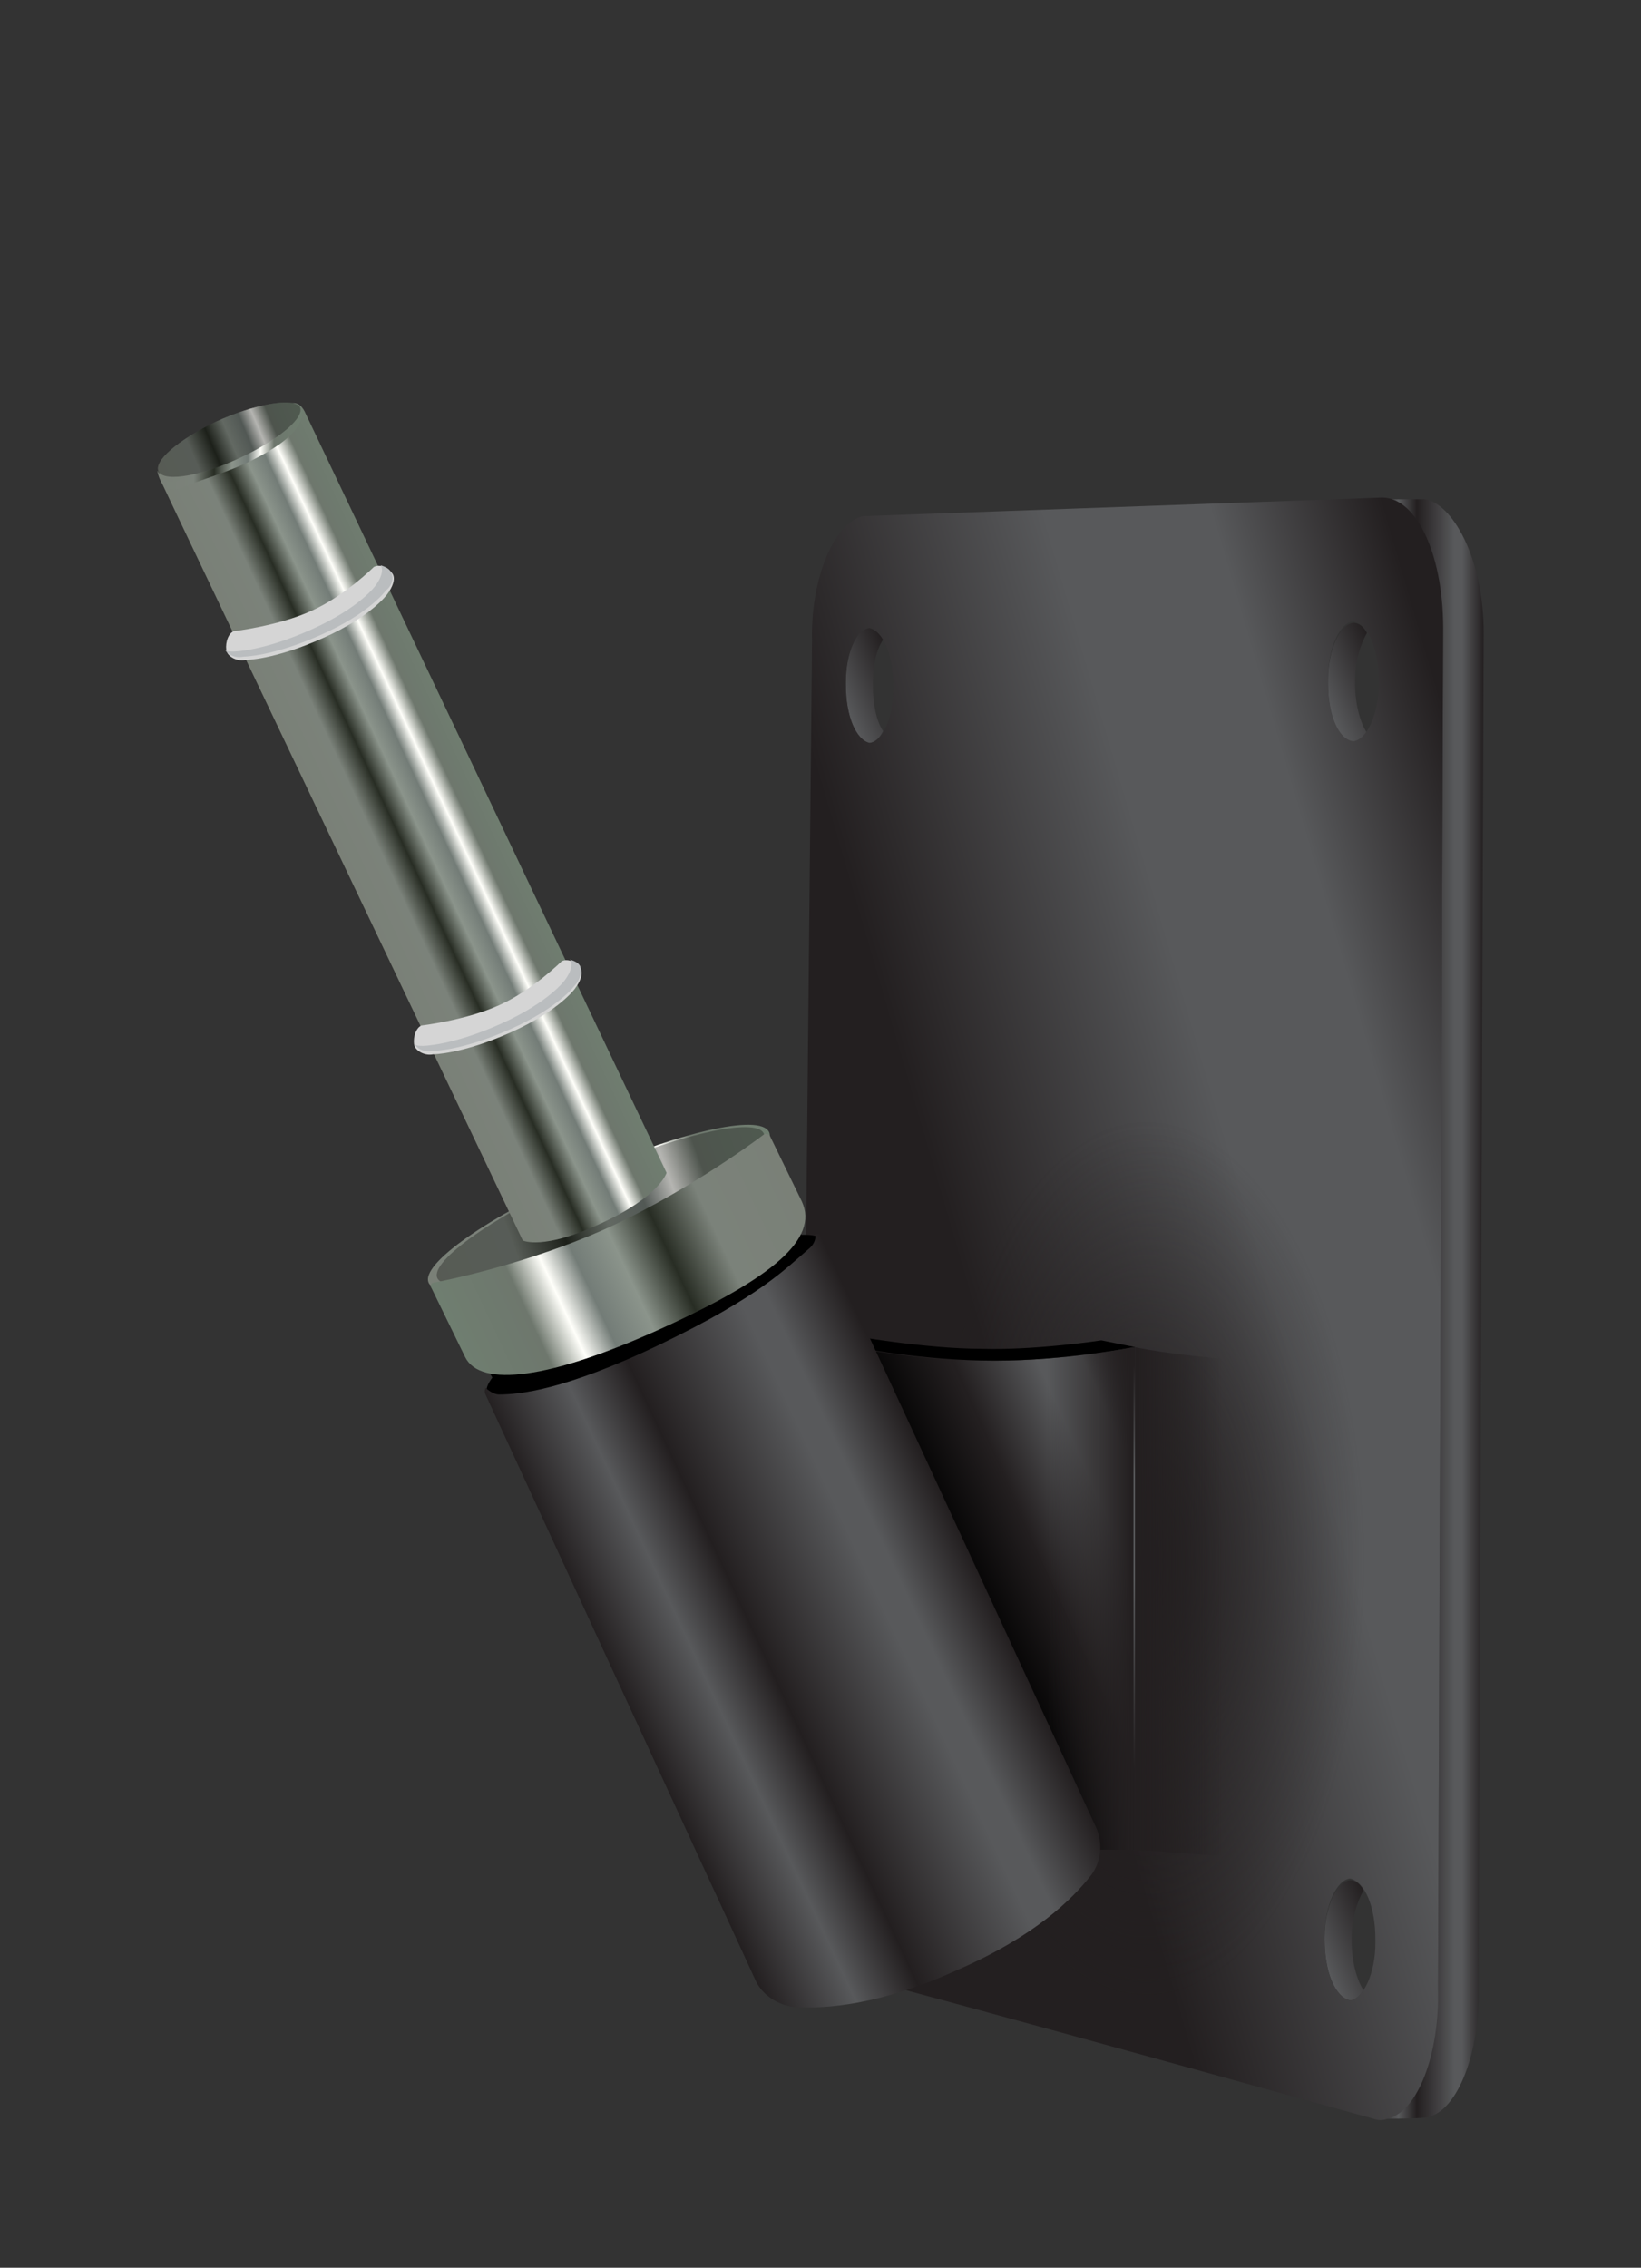 <?xml version="1.0" encoding="utf-8"?>
<!-- Generator: Adobe Illustrator 28.4.1, SVG Export Plug-In . SVG Version: 6.00 Build 0)  -->
<svg version="1.0" id="Layer_1" xmlns="http://www.w3.org/2000/svg" xmlns:xlink="http://www.w3.org/1999/xlink" x="0px" y="0px"
	 width="97px" height="134px" viewBox="0 0 97 134" style="enable-background:new 0 0 97 134;" xml:space="preserve">
<rect x="0" y="0" width="97" height="134" fill="#333333" stroke="none"/>
<style type="text/css">
	.st0{fill:url(#SVGID_1_);}
	.st1{fill:url(#SVGID_00000179613802860373270880000007569306174156166560_);}
	.st2{fill:url(#SVGID_00000035492261823216794390000017106364229481216137_);}
	.st3{fill:url(#SVGID_00000012472816139371545160000007123825226589704340_);}
	.st4{fill:url(#SVGID_00000106840400217170350330000008470771967364945285_);}
	.st5{fill-rule:evenodd;clip-rule:evenodd;fill:#D5D5D5;}
	.st6{fill:url(#SVGID_00000018209489265741016830000000129038873025733278_);}
	.st7{fill:url(#SVGID_00000060022593205809048430000004690788393134374292_);}
	.st8{fill:url(#SVGID_00000120554220879148342640000014142926118038737806_);}
	.st9{fill:url(#SVGID_00000150088289763452064470000003793034552704109712_);}
	.st10{fill-rule:evenodd;clip-rule:evenodd;fill:#BABDBF;}
	.st11{fill:url(#SVGID_00000154414217350411034580000009427482777973488272_);}
	.st12{fill:url(#SVGID_00000146498446513548522280000008186427952455652505_);}
	.st13{fill:url(#SVGID_00000003806237870592062970000000488686626811718079_);}
	.st14{fill:url(#SVGID_00000100353738332256243210000009134524449810676910_);}
	.st15{fill:url(#SVGID_00000018222920550877825410000016806765765932224928_);}
	.st16{fill:url(#SVGID_00000133490374233353504830000010237493226890666938_);}
	.st17{fill:url(#SVGID_00000171707186773906963730000017240951252931977652_);}
	.st18{fill:url(#SVGID_00000084512939337146117650000011581215677836759711_);}
	.st19{fill:url(#SVGID_00000070812314752195497890000000568278429765929376_);}
	.st20{fill:url(#SVGID_00000006674128704788697960000009307400799697902522_);}
	.st21{fill:url(#SVGID_00000140717035166160899080000010125731702636186794_);}
	.st22{fill:url(#SVGID_00000036963384286751027260000007790778472477676694_);}
	.st23{fill:url(#SVGID_00000178884580143639836760000004946408407763647389_);}
	.st24{fill:url(#SVGID_00000051350333123688055640000002019048979395792034_);}
	.st25{fill:url(#SVGID_00000101094402098125333850000014359753471333172410_);}
	.st26{fill:url(#SVGID_00000098206075663630005920000006853710870820746397_);}
	.st27{fill:url(#SVGID_00000111899135416450285450000007665883761656625586_);}
	.st28{fill:url(#SVGID_00000177449981918360202270000006450079037656235439_);}
	.st29{fill:url(#SVGID_00000101790852459313791520000004018676446182582198_);}
	.st30{fill:url(#SVGID_00000148643836739441857990000000101102533378779326_);}
	.st31{fill:url(#SVGID_00000069366907847123145390000006570823521057021063_);}
	.st32{fill:url(#SVGID_00000072275437712140571430000004699731738583863177_);}
	.st33{fill:url(#SVGID_00000006692011971519071220000009164854255342480775_);}
	.st34{opacity:0.29;}
	.st35{fill:url(#SVGID_00000093866302473562533390000009903757887502739123_);}
	.st36{fill:url(#SVGID_00000092443157523120734890000008569813553092822174_);}
	.st37{fill:url(#SVGID_00000137098016279135031490000010802477877510574012_);}
	.st38{fill:url(#SVGID_00000153673447933047199730000004582529143758066100_);}
	.st39{fill:url(#SVGID_00000109742367406963728110000009052229547591349388_);}
	.st40{fill:url(#SVGID_00000024693608814394383020000010702995428685180566_);}
	.st41{fill:url(#SVGID_00000134210144036771891770000017336296388208571286_);}
	.st42{fill:url(#SVGID_00000111895919260649855050000013549607512165856937_);}
	.st43{fill:url(#SVGID_00000093861438008396803040000005543278795560467869_);}
	.st44{fill:url(#SVGID_00000103961881448133450690000009873794584996016542_);}
	.st45{fill:url(#SVGID_00000115484303988875174680000016104763345275006338_);}
	.st46{fill:url(#SVGID_00000060006010013635347400000009201751697043792557_);}
	.st47{fill:url(#SVGID_00000056420274453466857560000010046076079219407751_);}
	.st48{fill:url(#SVGID_00000096060508182396892360000015224765313506533273_);}
	.st49{fill:url(#SVGID_00000121263727702995882410000008187949399573939374_);}
	.st50{fill:url(#SVGID_00000013170294758438305810000011777579339234760075_);}
	.st51{fill:url(#SVGID_00000002349264523372600060000017209823988797252253_);}
	.st52{fill:url(#SVGID_00000179617438535242943460000005618634180702344612_);}
	.st53{fill:url(#SVGID_00000125576364553400861460000004279414524589302666_);}
	.st54{fill:url(#SVGID_00000012431639415990536600000008931129085330333347_);}
	.st55{fill:url(#SVGID_00000128449212231311770660000009560779035129053110_);}
	.st56{fill:url(#SVGID_00000176042036766864673880000006528987887177931676_);}
	.st57{fill:url(#SVGID_00000136404612715146507080000010578668721646087070_);}
	.st58{fill:url(#SVGID_00000008843858320757812010000007190139335555094684_);}
	.st59{fill:url(#SVGID_00000047048146035041212210000002897981073555264690_);}
</style>
<g>
	<g>
		<linearGradient id="SVGID_1_" gradientUnits="userSpaceOnUse" x1="49.333" y1="108.294" x2="52.718" y2="106.787">
			<stop  offset="0" style="stop-color:#58595B"/>
			<stop  offset="1" style="stop-color:#231F20"/>
		</linearGradient>
		<path class="st0" d="M51.3,107.5c0-0.1,0-0.1,0-0.2c0-1,0.2-1.9,0.6-2.5c-0.2-0.4-0.5-0.6-0.8-0.7c-0.8,0.1-1.4,1.5-1.4,3.2
			c0,0.1,0,0.1,0,0.2c0,1.8,0.6,3.2,1.4,3.4c0.3,0,0.6-0.3,0.8-0.7C51.5,109.6,51.2,108.6,51.3,107.5z"/>
		<g>
			
				<linearGradient id="SVGID_00000086693131780423502600000006982791171543661728_" gradientUnits="userSpaceOnUse" x1="78.2" y1="41.129" x2="81.775" y2="39.538">
				<stop  offset="0" style="stop-color:#58595B"/>
				<stop  offset="1" style="stop-color:#231F20"/>
			</linearGradient>
			<path style="fill:url(#SVGID_00000086693131780423502600000006982791171543661728_);" d="M80,36.8c-0.8,0.1-1.5,1.6-1.5,3.4
				c0,0.1,0,0.1,0,0.2c0,1.9,0.6,3.4,1.5,3.5c0.3,0,0.6-0.3,0.8-0.6c-0.4-0.6-0.7-1.7-0.7-2.9c0-0.1,0-0.1,0-0.2
				c0-1.1,0.3-2.1,0.7-2.8C80.6,37,80.3,36.8,80,36.8z"/>
			
				<linearGradient id="SVGID_00000104692447770075774140000001285923165600168329_" gradientUnits="userSpaceOnUse" x1="49.72" y1="41.29" x2="53.103" y2="39.784">
				<stop  offset="0" style="stop-color:#58595B"/>
				<stop  offset="1" style="stop-color:#231F20"/>
			</linearGradient>
			<path style="fill:url(#SVGID_00000104692447770075774140000001285923165600168329_);" d="M51.4,43.9c0.3,0,0.6-0.3,0.8-0.7
				c-0.4-0.6-0.6-1.6-0.6-2.7l0,0c0-0.1,0-0.1,0-0.2c0-1,0.2-1.9,0.6-2.5c-0.2-0.4-0.5-0.6-0.8-0.7c-0.8,0.1-1.4,1.5-1.4,3.2
				c0,0.1,0,0.1,0,0.2l0,0C50,42.3,50.6,43.8,51.4,43.9z"/>
			
				<linearGradient id="SVGID_00000066503186633747744090000007520927531044868284_" gradientUnits="userSpaceOnUse" x1="81.233" y1="77.313" x2="87.714" y2="77.313">
				<stop  offset="2.717522e-04" style="stop-color:#231F20"/>
				<stop  offset="0.22" style="stop-color:#58595B"/>
				<stop  offset="0.389" style="stop-color:#231F20"/>
				<stop  offset="0.731" style="stop-color:#58595B"/>
				<stop  offset="0.801" style="stop-color:#58595B"/>
				<stop  offset="0.802" style="stop-color:#58595B"/>
				<stop  offset="0.999" style="stop-color:#231F20"/>
			</linearGradient>
			<path style="fill:url(#SVGID_00000066503186633747744090000007520927531044868284_);" d="M87.7,37.4c0-4.5-1.9-7.7-3.5-7.9
				l-2.2,0c1.9,0.4,3.3,3.8,3.3,8.1L85,117.5c0.1,3.6-2.2,6.9-3.8,7.7c0.2,0,3,0,3.2-0.1c1.8-0.4,3.1-3.9,3-7.7L87.7,37.4z"/>
			
				<linearGradient id="SVGID_00000057859286666157286530000014100510254754487444_" gradientUnits="userSpaceOnUse" x1="77.987" y1="115.386" x2="81.562" y2="113.795">
				<stop  offset="0" style="stop-color:#58595B"/>
				<stop  offset="1" style="stop-color:#231F20"/>
			</linearGradient>
			<path style="fill:url(#SVGID_00000057859286666157286530000014100510254754487444_);" d="M78.3,114.6c0,1.9,0.6,3.4,1.5,3.6
				c0.3,0,0.6-0.3,0.8-0.6c-0.4-0.6-0.7-1.7-0.7-2.9c0-0.1,0-0.1,0-0.2c0-1.1,0.3-2.1,0.7-2.8c-0.2-0.4-0.5-0.6-0.8-0.6
				c-0.8,0.1-1.5,1.6-1.5,3.4C78.3,114.5,78.3,114.5,78.3,114.6z"/>
		</g>
	</g>
	
		<linearGradient id="SVGID_00000060020699718225246020000010009640589741884828_" gradientUnits="userSpaceOnUse" x1="642.052" y1="165.132" x2="717.535" y2="131.525" gradientTransform="matrix(0.653 -4.015871e-02 -4.093392e-03 1 -376.142 -43.95)">
		<stop  offset="2.717522e-04" style="stop-color:#231F20"/>
		<stop  offset="0.338" style="stop-color:#231F20"/>
		<stop  offset="0.637" style="stop-color:#58595B"/>
		<stop  offset="0.801" style="stop-color:#58595B"/>
		<stop  offset="0.973" style="stop-color:#231F20"/>
	</linearGradient>
	<path style="fill:url(#SVGID_00000060020699718225246020000010009640589741884828_);" d="M48,37.9c-0.1-3.7,1.3-7,3-7.4l30.7-1.1
		c2.1,0,3.7,3.6,3.6,8.1L85,117.5c0.1,3.9-1.2,7.3-3,7.7c-0.3,0.1-0.5,0.1-0.8,0c-31.4-8.7-31.1-8.5-31.1-8.5
		c-1.6-0.5-2.9-4.2-2.8-8.4L48,37.9z M81.3,114.6c0-1.9-0.6-3.4-1.5-3.6c-0.8,0.1-1.5,1.6-1.5,3.4c0,0.1,0,0.1,0,0.2
		c0,1.9,0.6,3.4,1.5,3.6c0.8-0.1,1.5-1.6,1.5-3.4C81.3,114.7,81.3,114.6,81.3,114.6z M81.5,40.3c0-1.9-0.6-3.4-1.5-3.6
		c-0.8,0.1-1.5,1.6-1.5,3.4c0,0.1,0,0.1,0,0.2c0,1.9,0.6,3.4,1.5,3.5c0.8-0.1,1.5-1.6,1.5-3.4C81.5,40.4,81.5,40.4,81.5,40.3z
		 M50,40.5c0,1.8,0.6,3.2,1.4,3.4c0.8-0.1,1.4-1.5,1.4-3.2c0-0.1,0-0.1,0-0.2c0-1.8-0.6-3.2-1.4-3.4c-0.8,0.1-1.4,1.5-1.4,3.2
		C50,40.4,50,40.5,50,40.5L50,40.5z M52.4,107.5c0-1.8-0.6-3.3-1.4-3.4c-0.8,0.1-1.4,1.5-1.4,3.2c0,0.1,0,0.1,0,0.2
		c0,1.8,0.6,3.2,1.4,3.4c0.8-0.1,1.4-1.5,1.4-3.2C52.4,107.6,52.4,107.6,52.4,107.5z"/>
	
		<radialGradient id="SVGID_00000087371443071963676290000000510265572776408470_" cx="67.771" cy="76.77" r="12.937" gradientTransform="matrix(1 0 0 2.014 0 -62.418)" gradientUnits="userSpaceOnUse">
		<stop  offset="0" style="stop-color:#231F20"/>
		<stop  offset="1" style="stop-color:#231F20;stop-opacity:0"/>
	</radialGradient>
	
		<ellipse style="fill:url(#SVGID_00000087371443071963676290000000510265572776408470_);" cx="67.8" cy="92.2" rx="12.9" ry="26.1"/>
	
		<linearGradient id="SVGID_00000114059915231493078270000015063769486057099691_" gradientUnits="userSpaceOnUse" x1="57.197" y1="95.114" x2="71.172" y2="88.892">
		<stop  offset="2.717522e-04" style="stop-color:#231F20"/>
		<stop  offset="0.338" style="stop-color:#231F20"/>
		<stop  offset="0.637" style="stop-color:#58595B"/>
		<stop  offset="0.801" style="stop-color:#58595B"/>
		<stop  offset="0.973" style="stop-color:#231F20"/>
	</linearGradient>
	<path style="fill:url(#SVGID_00000114059915231493078270000015063769486057099691_);" d="M67,109.3h-3.3L50.3,79.6
		c0,0,4.2,0.8,8.5,0.8s8.3-0.8,8.3-0.8V109.3z"/>
	
		<linearGradient id="SVGID_00000061468891827386623740000004473183571758174113_" gradientUnits="userSpaceOnUse" x1="58.137" y1="94.707" x2="61.969" y2="92.92">
		<stop  offset="6.989914e-02" style="stop-color:#000000;stop-opacity:0.8"/>
		<stop  offset="1" style="stop-color:#020101;stop-opacity:0"/>
	</linearGradient>
	<path style="fill:url(#SVGID_00000061468891827386623740000004473183571758174113_);" d="M56.9,80.4c-3.5-0.2-6.6-0.8-6.6-0.8
		l13.5,29.7H67v-7C64.6,97.1,60.2,87.5,56.9,80.4z"/>
	<path d="M58.8,80.4c4.2,0,8.2-0.8,8.3-0.8l-2-0.4c0,0-3.9,0.6-7.1,0.5c-3.3,0-7.8-0.8-7.8-0.8l0.2,0.6
		C50.3,79.6,54.5,80.4,58.8,80.4z"/>
	
		<linearGradient id="SVGID_00000011734339541576055470000006421150112711490440_" gradientUnits="userSpaceOnUse" x1="66.92" y1="94.457" x2="61.881" y2="94.457">
		<stop  offset="0" style="stop-color:#231F20"/>
		<stop  offset="1" style="stop-color:#231F20;stop-opacity:0"/>
	</linearGradient>
	<path style="fill:url(#SVGID_00000011734339541576055470000006421150112711490440_);" d="M61.5,80.3l0,24l2.3,5H67l0-29.7
		C67,79.6,64.6,80.1,61.5,80.3z"/>
	
		<linearGradient id="SVGID_00000044891958285876710930000003399165618633460158_" gradientUnits="userSpaceOnUse" x1="70.809" y1="94.663" x2="65.754" y2="94.663" gradientTransform="matrix(-1 0 0 1 137.98 0)">
		<stop  offset="0" style="stop-color:#231F20"/>
		<stop  offset="1" style="stop-color:#231F20;stop-opacity:0"/>
	</linearGradient>
	<path style="fill:url(#SVGID_00000044891958285876710930000003399165618633460158_);" d="M72.6,80.3l0,29.4l-5.5-0.4l0-29.7
		C67,79.6,69.5,80.1,72.6,80.3z"/>
	
		<linearGradient id="SVGID_00000161631823587882072640000007101990198809780399_" gradientUnits="userSpaceOnUse" x1="25.4" y1="71.486" x2="45.467" y2="71.486" gradientTransform="matrix(1.196 8.437734e-02 0.441 1.209 -38.559 -18.041)">
		<stop  offset="0" style="stop-color:#7A8077"/>
		<stop  offset="0.251" style="stop-color:#7B827A"/>
		<stop  offset="0.389" style="stop-color:#282D24"/>
		<stop  offset="0.512" style="stop-color:#8B948B"/>
		<stop  offset="0.622" style="stop-color:#737C77"/>
		<stop  offset="0.708" style="stop-color:#FFFFFA"/>
		<stop  offset="0.801" style="stop-color:#6E776D"/>
		<stop  offset="0.999" style="stop-color:#6F7E70"/>
	</linearGradient>
	<path style="fill:url(#SVGID_00000161631823587882072640000007101990198809780399_);" d="M45.4,66.8c0.8,1-3.1,3.8-8.6,6.3
		s-10.6,3.7-11.4,2.8c-0.8-1,3.1-3.8,8.6-6.3C39.5,67.1,44.6,65.8,45.4,66.8z"/>
	<path class="st34" d="M45.1,66.9c0.7,0.9-3,3.6-8.3,6c-5.3,2.4-10.2,3.6-10.9,2.7c-0.7-0.9,3-3.6,8.3-6
		C39.5,67.2,44.4,66,45.1,66.9z"/>
	<g>
		
			<linearGradient id="SVGID_00000062894523304159726470000012230013904839156150_" gradientUnits="userSpaceOnUse" x1="-300.769" y1="248.323" x2="-297.244" y2="248.323" gradientTransform="matrix(2.547 -1.188 1.188 2.547 491.206 -938.672)">
			<stop  offset="0" style="stop-color:#7A8077"/>
			<stop  offset="0.251" style="stop-color:#7B827A"/>
			<stop  offset="0.389" style="stop-color:#282D24"/>
			<stop  offset="0.512" style="stop-color:#8B948B"/>
			<stop  offset="0.622" style="stop-color:#737C77"/>
			<stop  offset="0.708" style="stop-color:#FFFFFA"/>
			<stop  offset="0.801" style="stop-color:#6E776D"/>
			<stop  offset="0.999" style="stop-color:#6F7E70"/>
		</linearGradient>
		<path style="fill:url(#SVGID_00000062894523304159726470000012230013904839156150_);" d="M18,24.3c-0.7-1.3-1.8,0.3-4.1,1.4
			c-2.4,1.1-5,1.3-4.4,2.6c0,0,0,0,0,0.1l0.9,1.9c0,0,20.5,43,20.5,43s1.2,0.6,4.6-1c3.5-1.6,3.9-3,3.9-3S19,26.4,19,26.4l0,0
			L18,24.3L18,24.3z"/>
		<path class="st5" d="M13.8,37.3c0,0,2.6-0.3,4.6-1.2s3.7-2.6,3.7-2.6c0.4-0.2,0.9,0.1,1.1,0.4c0.2,0.3,0,0.8-0.3,1.2
			c0,0-0.9,1.3-3.8,2.6c-2.9,1.3-4.6,1.3-4.6,1.3c-0.5,0.1-1-0.2-1.1-0.5S13.4,37.5,13.8,37.3z"/>
		<path class="st10" d="M23.1,33.8c-0.1-0.2-0.3-0.3-0.6-0.4c0,0,0,0,0,0c0.2,0.3,0,0.8-0.3,1.2c0,0-0.9,1.3-3.8,2.6
			c-2.9,1.3-4.6,1.3-4.6,1.3c-0.2,0-0.4,0-0.5-0.1c0.2,0.3,0.6,0.5,1.1,0.4c0,0,1.7,0,4.6-1.3c2.9-1.3,3.8-2.6,3.8-2.6
			C23.2,34.6,23.3,34.1,23.1,33.8z"/>
		<g>
			
				<linearGradient id="SVGID_00000022522813123338321550000015745661230386551199_" gradientUnits="userSpaceOnUse" x1="17.994" y1="24.308" x2="17.996" y2="24.308">
				<stop  offset="0" style="stop-color:#7A8077"/>
				<stop  offset="0.251" style="stop-color:#7B827A"/>
				<stop  offset="0.389" style="stop-color:#282D24"/>
				<stop  offset="0.512" style="stop-color:#8B948B"/>
				<stop  offset="0.622" style="stop-color:#737C77"/>
				<stop  offset="0.708" style="stop-color:#FFFFFA"/>
				<stop  offset="0.801" style="stop-color:#6E776D"/>
				<stop  offset="0.999" style="stop-color:#6F7E70"/>
			</linearGradient>
			<polygon style="fill:url(#SVGID_00000022522813123338321550000015745661230386551199_);" points="18,24.3 18,24.3 18,24.3 			"/>
			
				<linearGradient id="SVGID_00000053534281448567783540000007072164210710042282_" gradientUnits="userSpaceOnUse" x1="9.306" y1="26.575" x2="17.915" y2="26.575">
				<stop  offset="0" style="stop-color:#7A8077"/>
				<stop  offset="0.251" style="stop-color:#7B827A"/>
				<stop  offset="0.389" style="stop-color:#282D24"/>
				<stop  offset="0.512" style="stop-color:#8B948B"/>
				<stop  offset="0.622" style="stop-color:#737C77"/>
				<stop  offset="0.708" style="stop-color:#FFFFFA"/>
				<stop  offset="0.801" style="stop-color:#6E776D"/>
				<stop  offset="0.999" style="stop-color:#6F7E70"/>
			</linearGradient>
			<path style="fill:url(#SVGID_00000053534281448567783540000007072164210710042282_);" d="M9.3,27.8c0,0,0.2,1.6,1.5,1
				c0.9-0.4,2.4-0.8,3.9-1.5c2-1,3.2-1.9,3.2-3.1c-0.8,0.8-1.2,1.6-3.5,2.7c-1.5,0.7-3.1,1.1-3.9,1.5C9.8,28.8,9.3,27.8,9.3,27.8z"
				/>
		</g>
	</g>
	
		<linearGradient id="SVGID_00000123409065296584736820000009212727743453131172_" gradientUnits="userSpaceOnUse" x1="26.754" y1="34.199" x2="35.481" y2="34.199" gradientTransform="matrix(1.242 0.248 0.65 1.549 -47.39 -34.743)">
		<stop  offset="0" style="stop-color:#7A8077"/>
		<stop  offset="0.251" style="stop-color:#7B827A"/>
		<stop  offset="0.389" style="stop-color:#282D24"/>
		<stop  offset="0.512" style="stop-color:#8B948B"/>
		<stop  offset="0.622" style="stop-color:#737C77"/>
		<stop  offset="0.708" style="stop-color:#FFFFFA"/>
		<stop  offset="0.801" style="stop-color:#6E776D"/>
		<stop  offset="0.999" style="stop-color:#6F7E70"/>
	</linearGradient>
	<path style="fill:url(#SVGID_00000123409065296584736820000009212727743453131172_);" d="M17.7,24c0.4,0.6-1.1,1.9-3.4,3
		s-4.5,1.5-4.9,0.9c-0.4-0.6,1.1-1.9,3.4-3C15,23.9,17.2,23.5,17.7,24z"/>
	<path class="st34" d="M17.7,24c0.4,0.6-1.1,1.9-3.4,3s-4.5,1.5-4.9,0.9c-0.4-0.6,1.1-1.9,3.4-3C15,23.9,17.2,23.5,17.7,24z"/>
	<path class="st5" d="M24.9,60.6c0,0,2.6-0.3,4.6-1.2s3.7-2.6,3.7-2.6c0.4-0.2,0.9,0.1,1.1,0.4c0.2,0.3,0,0.8-0.3,1.2
		c0,0-0.9,1.3-3.8,2.6s-4.6,1.3-4.6,1.3c-0.5,0.1-1-0.2-1.1-0.5S24.5,60.8,24.9,60.6z"/>
	<path class="st10" d="M34.3,57.1c-0.1-0.2-0.3-0.3-0.6-0.4c0,0,0,0,0,0c0.2,0.3,0,0.8-0.3,1.2c0,0-0.9,1.3-3.8,2.6
		c-2.9,1.3-4.6,1.3-4.6,1.3c-0.2,0-0.4,0-0.5-0.1c0.2,0.3,0.6,0.5,1.1,0.4c0,0,1.7,0,4.6-1.3c2.9-1.3,3.8-2.6,3.8-2.6
		C34.3,57.9,34.4,57.4,34.3,57.1z"/>
	<g>
		<path d="M48.7,73.3c0.1,0.1,0.5,1.5,0.5,1.5l-19.8,8.8l-0.6-1.2c-0.5-1,3-3.8,8.5-6.3S47.9,72.3,48.7,73.3z"/>
		<path d="M49,75.3l-19.1,9c0,0-0.2-1.6-0.7-2.7c-0.5-1.1-1.3-1.6-1.3-1.6L47,71.2c0,0-0.1,0.7,0.5,2.1C48.2,74.7,49,75.3,49,75.3z"
			/>
		
			<linearGradient id="SVGID_00000101072598909209612860000000604089070857184433_" gradientUnits="userSpaceOnUse" x1="133.422" y1="245.196" x2="155.521" y2="245.196" gradientTransform="matrix(0.906 -0.423 0.417 0.895 -185.648 -61.389)">
			<stop  offset="2.717522e-04" style="stop-color:#231F20"/>
			<stop  offset="0.22" style="stop-color:#58595B"/>
			<stop  offset="0.389" style="stop-color:#231F20"/>
			<stop  offset="0.731" style="stop-color:#58595B"/>
			<stop  offset="0.801" style="stop-color:#58595B"/>
			<stop  offset="0.802" style="stop-color:#58595B"/>
			<stop  offset="0.999" style="stop-color:#231F20"/>
		</linearGradient>
		<path style="fill:url(#SVGID_00000101072598909209612860000000604089070857184433_);" d="M64.8,108c0.4,0.9,0.3,2-0.3,2.8
			c-1.1,1.4-3.3,3.6-7.9,5.6c-4.6,2.1-7.8,2.3-9.6,2.2c-1-0.1-1.9-0.7-2.3-1.5L28.7,82.4c-0.1-0.2,0-0.4,0-0.4s0.4,0.4,0.8,0.4
			c1.1,0,3.8-0.2,9.6-3s7.3-4.4,8.7-5.6c0.5-0.4,0.4-0.9,0.4-0.9s0.3,0,0.4,0.1C48.8,73.4,64.8,108,64.8,108z"/>
		
			<linearGradient id="SVGID_00000124857202807995927880000005137164556618527644_" gradientUnits="userSpaceOnUse" x1="-2606.336" y1="-933.879" x2="-2580.312" y2="-933.879" gradientTransform="matrix(-0.767 0.358 -0.423 -0.906 -2347.269 156.38)">
			<stop  offset="0" style="stop-color:#7A8077"/>
			<stop  offset="0.251" style="stop-color:#7B827A"/>
			<stop  offset="0.389" style="stop-color:#282D24"/>
			<stop  offset="0.512" style="stop-color:#8B948B"/>
			<stop  offset="0.622" style="stop-color:#737C77"/>
			<stop  offset="0.708" style="stop-color:#FFFFFA"/>
			<stop  offset="0.801" style="stop-color:#6E776D"/>
			<stop  offset="0.999" style="stop-color:#6F7E70"/>
		</linearGradient>
		<path style="fill:url(#SVGID_00000124857202807995927880000005137164556618527644_);" d="M39.1,78.5c6.6-3,9.3-5.3,8.3-7.5
			l-1.9-3.9c-0.1-0.1-0.2-0.1-0.3-0.1c-0.9,0.7-5.1,3.7-9.6,5.7c-4.3,1.9-8.9,2.9-10,3.1c-0.1,0-0.2,0.2-0.1,0.3l2,4.1
			C28.4,82,32.5,81.5,39.1,78.5z"/>
	</g>
</g>
</svg>
